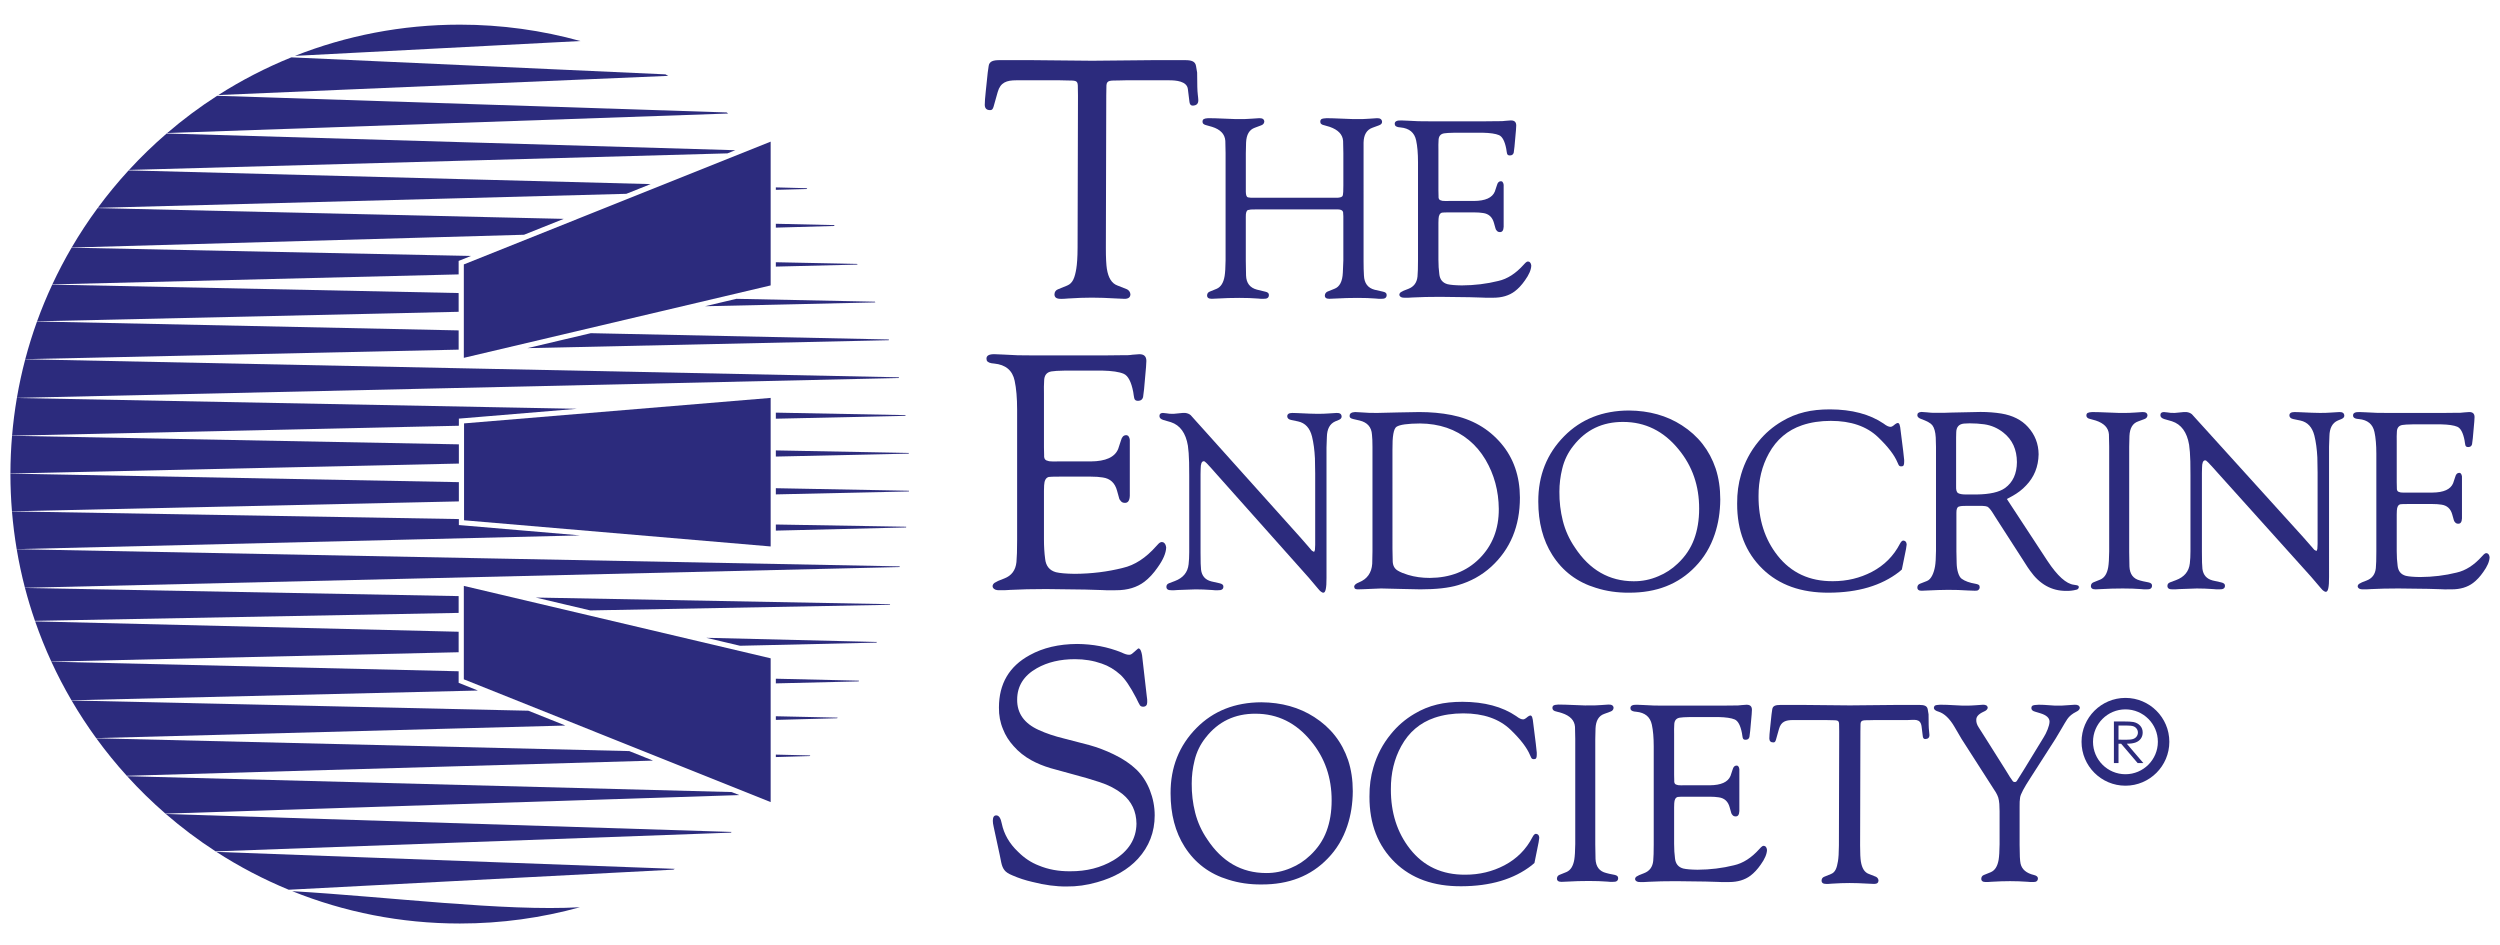 <?xml version="1.0" encoding="utf-8"?>
<!-- Generator: Adobe Illustrator 25.2.1, SVG Export Plug-In . SVG Version: 6.00 Build 0)  -->
<svg version="1.1" id="Layer_1" xmlns="http://www.w3.org/2000/svg" xmlns:xlink="http://www.w3.org/1999/xlink" x="0px" y="0px"
	 width="556.005px" height="210.135px" viewBox="0 0 556.005 210.135"
	 style="enable-background:new 0 0 556.005 210.135;" xml:space="preserve">
<style type="text/css">
	.st0{fill:#2C2B7D;}
</style>
<g>
	<path class="st0" d="M220.979,23.704l0.908-3.224c0.608-2.161,1.989-2.623,4.144-2.623h2.873h6.817
		l1.605,0.038c1.756,0.041,2.328-0.075,2.381,1.1c0.02,0.455,0.04,1.201,0.037,2.263
		l-0.088,33.837c-0.006,2.137-0.126,3.704-0.286,4.665c-0.325,1.946-0.763,3.229-2.02,3.742
		l-2.077,0.847c-0.485,0.202-0.734,0.569-0.759,1.113c0,0.67,0.448,0.999,1.343,0.999
		c0.348,0.025,0.896,0,1.68-0.076c1.941-0.127,3.707-0.19,5.312-0.19
		c1.53,0,3.371,0.063,5.536,0.19l1.717,0.076c0.846,0,1.281-0.329,1.307-0.999
		c-0.05-0.493-0.286-0.86-0.734-1.113l-2.14-0.847c-1.269-0.455-2.039-1.684-2.363-3.704
		c-0.136-0.849-0.23-2.415-0.224-4.703l0.088-33.837c0.003-1.011,0.009-1.769,0.037-2.263
		c0.071-1.225,0.946-1.058,2.699-1.1l1.567-0.038h6.817h2.873c1.512,0,3.938,0.192,4.155,1.947
		l0.358,2.903c0.072,0.584,0.383,0.799,0.734,0.784c0.82-0.035,1.246-0.405,1.231-1.226
		c-0.01-0.594-0.208-1.575-0.224-2.958l-0.037-3.162l-0.249-1.479
		c-0.178-1.06-1.094-1.29-2.401-1.29l-7.264,0.001l-13.413,0.132l-13.369-0.132l-7.265-0.001
		c-1.38,0-2.251,0.24-2.401,1.29l-0.211,1.479l-0.435,4.159c-0.149,1.378-0.224,2.39-0.224,3.034
		c0.025,0.771,0.41,1.151,1.169,1.151C220.569,24.538,220.83,24.273,220.979,23.704z"/>
	<path class="st0" d="M268.375,27.873l1.181,0.333c1.865,0.581,2.849,1.618,2.961,3.122l0.056,2.732
		v23.834c-0.019,1.609-0.094,2.789-0.216,3.512c-0.244,1.466-0.825,2.408-1.762,2.817l-1.565,0.638
		c-0.366,0.152-0.553,0.428-0.572,0.838c0,0.504,0.347,0.752,1.04,0.752l1.265-0.057
		c1.574-0.095,3.195-0.143,4.854-0.143c1.574,0,2.961,0.048,4.142,0.143
		c0.459,0.057,0.872,0.076,1.237,0.057c0.806,0.038,1.209-0.238,1.209-0.838
		c0.019-0.39-0.253-0.638-0.825-0.752l-1.837-0.448c-1.555-0.409-2.362-1.456-2.418-3.15
		l-0.056-3.293v-7.976v-1.78c-0.019-0.895,0.15-1.399,0.497-1.504l0.628-0.115
		c0.272-0.019,0.721-0.028,1.349-0.028h16.802h1.209c0.675,0.019,1.059,0.219,1.153,0.609
		l0.056,0.924v1.865v7.929l-0.112,2.732c-0.085,1.97-0.712,3.169-1.865,3.598l-1.584,0.638
		c-0.356,0.19-0.534,0.476-0.553,0.866c0,0.485,0.328,0.723,0.984,0.723l1.321-0.057
		c1.705-0.095,3.346-0.143,4.938-0.143c1.555,0,2.914,0.048,4.086,0.143
		c0.459,0.057,0.862,0.076,1.209,0.057c0.806,0.038,1.209-0.238,1.209-0.838
		c0.018-0.39-0.253-0.638-0.825-0.752l-1.837-0.419c-1.518-0.39-2.315-1.447-2.389-3.179
		c-0.056-0.818-0.084-1.913-0.084-3.293V34.117v-2.398c0.037-1.742,0.693-2.856,1.977-3.313
		l1.453-0.533c0.478-0.172,0.703-0.438,0.684-0.809c-0.056-0.542-0.431-0.799-1.124-0.78
		c-0.216,0-0.778,0.038-1.677,0.114c-0.675,0.076-1.893,0.105-3.645,0.086l-4.423-0.172l-1.481-0.029
		c-0.544,0.019-0.928,0.095-1.153,0.219l-0.187,0.228l-0.056,0.305
		c-0.019,0.447,0.29,0.723,0.937,0.838c0.365,0.095,0.75,0.2,1.153,0.333
		c1.884,0.657,2.877,1.694,2.989,3.122l0.056,2.732v7.205l-0.028,1.399
		c-0.019,0.504-0.084,0.828-0.187,0.98l-0.281,0.19c-0.234,0.076-0.487,0.124-0.74,0.143h-1.181
		h-16.802h-1.349l-0.656-0.086c-0.291-0.076-0.45-0.476-0.468-1.199v-1.428v-7.148l0.056-2.398
		c0.075-1.78,0.722-2.884,1.949-3.313l1.424-0.533c0.422-0.153,0.647-0.428,0.684-0.838
		c-0.038-0.524-0.413-0.771-1.125-0.752c-0.215,0-0.778,0.038-1.677,0.114
		c-0.694,0.076-1.912,0.105-3.645,0.086l-4.395-0.172c-0.487-0.019-1.04-0.029-1.64-0.029
		c-0.459,0.019-0.797,0.095-1.022,0.219l-0.187,0.228l-0.056,0.305
		C267.419,27.464,267.728,27.74,268.375,27.873z"/>
	<path class="st0" d="M311.491,28.342c1.938,0.187,3.091,1.14,3.459,2.878
		c0.274,1.271,0.416,2.878,0.416,4.812v21.801c0,1.682-0.038,2.906-0.113,3.672
		c-0.142,1.374-0.832,2.28-2.042,2.738l-1.049,0.411l-0.614,0.327
		c-0.217,0.168-0.331,0.355-0.331,0.579l0.057,0.215c0.179,0.308,0.548,0.458,1.106,0.439
		c0.52,0.019,1.125,0,1.824-0.056c1.758-0.094,3.771-0.14,6.068-0.14
		c1.229,0,3.44,0.028,6.607,0.084l2.826,0.084c0.312,0.037,1.115,0.047,2.41,0.028
		c1.919,0,3.507-0.476,4.764-1.42c0.784-0.589,1.55-1.402,2.269-2.439
		c0.897-1.243,1.37-2.336,1.408-3.261c-0.038-0.402-0.18-0.691-0.416-0.85l-0.274-0.084
		c-0.227,0-0.425,0.103-0.614,0.299l-0.388,0.411c-1.748,1.953-3.629,3.168-5.643,3.616
		c-2.571,0.645-5.274,0.972-8.109,0.99c-1.465-0.019-2.524-0.112-3.186-0.271
		c-1.087-0.299-1.701-1.047-1.824-2.252c-0.132-0.962-0.198-2.037-0.198-3.224v-8.139l0.028-0.906
		c0.038-0.804,0.293-1.261,0.775-1.392c0.198-0.037,0.803-0.056,1.795-0.056h5.322
		c0.775,0,1.446,0.047,2.023,0.14c1.257,0.177,2.06,0.916,2.41,2.214l0.331,1.178
		c0.038,0.206,0.142,0.392,0.331,0.579c0.152,0.178,0.369,0.271,0.662,0.271
		c0.52,0.019,0.794-0.374,0.832-1.177v-0.963v-6.868v-1.505c-0.019-0.252-0.114-0.486-0.274-0.682
		l-0.227-0.112h-0.161c-0.406,0.019-0.68,0.308-0.832,0.878l-0.473,1.42
		c-0.567,1.374-2.108,2.065-4.622,2.084h-5.265c-0.974,0.019-1.569,0.009-1.767-0.028l-0.473-0.14
		c-0.293-0.122-0.425-0.43-0.388-0.897l-0.028-1.262v-9.045c-0.019-0.803-0.01-1.486,0.028-2.046
		c0-0.935,0.407-1.477,1.219-1.617c0.406-0.075,1.181-0.121,2.325-0.14h6.285
		c1.654,0.037,2.864,0.215,3.611,0.533c0.747,0.318,1.285,1.336,1.616,3.037l0.085,0.57l0.085,0.467
		c0.075,0.327,0.312,0.476,0.718,0.439c0.406-0.019,0.662-0.215,0.775-0.607l0.17-1.336
		l0.331-3.7c0.038-0.402,0.057-0.738,0.057-1.018c0-0.766-0.406-1.14-1.219-1.121l-1.134,0.084
		c-0.406,0.075-1.049,0.103-1.938,0.084l-2.571,0.028h-12.495c-1.569,0.019-3.176-0.028-4.839-0.14
		l-1.361-0.056c-0.992-0.037-1.484,0.215-1.465,0.766l0.057,0.299
		C310.404,28.146,310.82,28.305,311.491,28.342z"/>
	<g>
		<path class="st0" d="M28.602,37.894c-2.43,2.649-4.717,5.429-6.854,8.329l117.549-3.119l5.398-2.16
			L28.602,37.894z"/>
		<polygon class="st0" points="185.611,50.255 185.485,50.063 172.548,49.765 172.548,50.625 		"/>
		<path class="st0" d="M21.707,46.281c-2.072,2.815-3.998,5.743-5.771,8.773l100.607-2.845l8.831-3.533
			L21.707,46.281z"/>
		<path class="st0" d="M179.537,42.036c-0.049-0.06-0.096-0.121-0.145-0.18l-6.843-0.18v0.546
			L179.537,42.036z"/>
		<path class="st0" d="M37.066,29.688c-2.945,2.537-5.738,5.245-8.37,8.106l133.082-3.684l1.753-0.701
			L37.066,29.688z"/>
		<path class="st0" d="M11.618,63.299c-1.239,2.659-2.365,5.38-3.371,8.16l93.756-2.115v-4.17
			L11.618,63.299z"/>
		<path class="st0" d="M102.27,5.483c-12.944,0-25.314,2.462-36.668,6.943l63.474-3.301
			C120.544,6.755,111.556,5.483,102.27,5.483z"/>
		<path class="st0" d="M161.612,25.009L48.295,21.302c-3.898,2.506-7.608,5.277-11.109,8.284l124.755-4.337
			C161.832,25.168,161.721,25.09,161.612,25.009z"/>
		<polygon class="st0" points="190.711,58.845 190.631,58.695 172.548,58.322 172.548,59.292 		"/>
		<path class="st0" d="M147.991,16.537l-83.195-3.781c-5.693,2.305-11.127,5.114-16.242,8.381l100.069-4.266
			C148.413,16.76,148.203,16.646,147.991,16.537z"/>
		<path class="st0" d="M64.986,198.196c11.521,4.638,24.104,7.195,37.284,7.195
			c9.255,0,18.213-1.264,26.719-3.62C112.251,202.734,86.473,199.459,64.986,198.196z"/>
		<path class="st0" d="M15.918,155.788c1.686,2.884,3.513,5.676,5.47,8.367l104.358-2.794l-8.243-3.298
			L15.918,155.788z"/>
		<path class="st0" d="M21.418,164.197c2.112,2.901,4.373,5.688,6.778,8.341l117.041-3.378l-5.292-2.117
			L21.418,164.197z"/>
		<path class="st0" d="M7.819,138.2c1.058,3.051,2.26,6.035,3.598,8.944l90.586-2.085v-4.558
			L7.819,138.2z"/>
		<path class="st0" d="M28.277,172.63c2.671,2.94,5.517,5.719,8.517,8.323l127.611-4.124l-1.687-0.675
			L28.277,172.63z"/>
		<path class="st0" d="M5.559,130.767c0.647,2.476,1.389,4.914,2.217,7.311l94.227-1.77v-3.733
			L5.559,130.767z"/>
		<polygon class="st0" points="180.088,168.154 180.205,168.009 172.548,167.825 172.548,168.371 		"/>
		<polygon class="st0" points="202.116,100.887 202.11,100.736 172.548,100.171 172.548,101.541 		"/>
		<path class="st0" d="M5.548,130.725l194.528-4.609l0.033-0.152L3.715,122.144
			C4.204,125.048,4.814,127.911,5.548,130.725z"/>
		<polygon class="st0" points="201.389,92.481 201.367,92.325 172.548,91.77 172.548,93.121 		"/>
		<polygon class="st0" points="172.548,109.954 202.142,109.299 202.148,109.142 172.548,108.577 		"/>
		<polygon class="st0" points="186.188,159.742 186.28,159.602 172.548,159.295 172.548,160.107 		"/>
		<path class="st0" d="M2.317,105.329l-0.001,0.109c0,2.787,0.12,5.545,0.344,8.274l99.392-2.198v-4.281
			L2.317,105.329z"/>
		<polygon class="st0" points="131.277,135.758 197.923,134.506 197.962,134.374 119.15,132.896 		"/>
		<path class="st0" d="M102.003,149.292l-90.576-2.126c1.353,2.94,2.845,5.803,4.467,8.581l90.399-2.17
			l-4.29-1.717V149.292z"/>
		<path class="st0" d="M2.681,96.924c-0.235,2.763-0.359,5.559-0.363,8.382l99.735-2.206V98.823
			L2.681,96.924z"/>
		<path class="st0" d="M199.891,83.912L5.615,79.902c-0.743,2.815-1.362,5.678-1.859,8.584l196.171-4.413
			L199.891,83.912z"/>
		<path class="st0" d="M47.953,189.347l114.572-4.166l0.204-0.156l-125.84-3.989
			C40.373,184.053,44.072,186.829,47.953,189.347z"/>
		<path class="st0" d="M64.213,197.88l85.538-4.471l0.326-0.177l-101.947-3.768
			C53.195,192.734,58.575,195.555,64.213,197.88z"/>
		<path class="st0" d="M102.003,73.48L8.233,71.499c-0.989,2.738-1.86,5.532-2.61,8.375l96.381-2.112
			V73.48z"/>
		<polygon class="st0" points="194.661,67.255 194.597,67.097 163.787,66.457 156.789,68.109 		"/>
		<path class="st0" d="M102.052,115.442l-99.39-1.704c0.233,2.831,0.586,5.627,1.049,8.386l125.305-3.052
			l-26.964-2.301V115.442z"/>
		<path class="st0" d="M104.763,56.922l-88.847-1.835c-1.547,2.646-2.972,5.369-4.275,8.162l90.362-2.222
			v-3L104.763,56.922z"/>
		<polygon class="st0" points="190.966,151.544 191.052,151.382 172.548,150.947 172.548,151.986 		"/>
		<polygon class="st0" points="194.948,142.919 195.007,142.774 157.078,141.847 164.584,143.618 		"/>
		<path class="st0" d="M128.335,90.917L3.75,88.515c-0.471,2.756-0.826,5.551-1.067,8.379l99.369-2.207
			v-1.585L128.335,90.917z"/>
		<polygon class="st0" points="201.519,117.306 201.537,117.148 172.548,116.651 172.548,118.011 		"/>
		<path class="st0" d="M197.712,75.664c-0.017-0.055-0.036-0.109-0.053-0.164l-66.258-1.4l-14.09,3.325
			L197.712,75.664z"/>
		<polygon class="st0" points="171.396,31.502 103.155,58.807 103.155,79.583 171.396,63.477 		"/>
		<polygon class="st0" points="103.205,115.712 171.396,121.532 171.396,88.493 103.205,94.163 		"/>
		<polygon class="st0" points="103.155,151.081 171.396,178.385 171.396,146.41 103.155,130.305 		"/>
	</g>
	<g>
		<path class="st0" d="M553.273,123.103l-0.274-0.084c-0.227,0-0.425,0.103-0.614,0.299l-0.388,0.411
			c-1.748,1.953-3.629,3.168-5.643,3.616c-2.571,0.645-5.274,0.972-8.109,0.99
			c-1.465-0.019-2.524-0.112-3.186-0.271c-1.087-0.299-1.701-1.047-1.824-2.252
			c-0.132-0.962-0.198-2.037-0.198-3.224v-8.139l0.028-0.906c0.038-0.804,0.293-1.262,0.775-1.393
			c0.199-0.037,0.803-0.056,1.796-0.056h5.322c0.775,0,1.446,0.047,2.023,0.14
			c1.257,0.177,2.061,0.916,2.41,2.214l0.331,1.177c0.038,0.206,0.142,0.392,0.331,0.579
			c0.151,0.178,0.369,0.271,0.662,0.271c0.52,0.019,0.794-0.374,0.832-1.177v-0.963v-6.868v-1.504
			c-0.019-0.252-0.114-0.486-0.274-0.682l-0.227-0.112h-0.161c-0.406,0.019-0.68,0.308-0.832,0.878
			l-0.473,1.42c-0.567,1.374-2.108,2.065-4.622,2.084h-5.264c-0.974,0.019-1.569,0.009-1.768-0.028
			l-0.473-0.14c-0.293-0.121-0.425-0.43-0.388-0.897l-0.028-1.262v-9.045
			c-0.019-0.804-0.009-1.486,0.028-2.046c0-0.935,0.406-1.477,1.219-1.617
			c0.406-0.075,1.182-0.122,2.325-0.14h6.286c1.654,0.037,2.864,0.215,3.611,0.533
			c0.747,0.318,1.285,1.336,1.616,3.037l0.085,0.57l0.085,0.467
			c0.075,0.327,0.312,0.476,0.718,0.439c0.406-0.019,0.662-0.215,0.775-0.607l0.17-1.336l0.331-3.701
			c0.038-0.402,0.057-0.738,0.057-1.018c0-0.766-0.406-1.14-1.219-1.121l-1.134,0.084
			c-0.406,0.075-1.049,0.103-1.938,0.084l-2.571,0.028h-12.495c-1.569,0.019-3.176-0.028-4.839-0.14
			l-1.361-0.056c-0.993-0.037-1.484,0.215-1.465,0.766l0.057,0.299
			c0.161,0.299,0.576,0.458,1.247,0.495c1.938,0.187,3.091,1.14,3.459,2.878
			c0.274,1.271,0.416,2.878,0.416,4.812v21.8c0,1.682-0.038,2.906-0.113,3.672
			c-0.142,1.374-0.832,2.28-2.042,2.738l-1.049,0.411l-0.615,0.327
			c-0.217,0.168-0.331,0.355-0.331,0.579l0.057,0.215c0.179,0.308,0.548,0.458,1.106,0.439
			c0.52,0.019,1.125,0,1.824-0.056c1.758-0.093,3.771-0.14,6.068-0.14
			c1.229,0,3.44,0.028,6.607,0.084l2.826,0.084c0.312,0.037,1.115,0.047,2.41,0.028
			c1.919,0,3.506-0.476,4.764-1.42c0.785-0.588,1.55-1.402,2.268-2.439
			c0.898-1.243,1.37-2.336,1.408-3.262C553.651,123.551,553.509,123.261,553.273,123.103z"/>
		<path class="st0" d="M520.282,91.64c-0.29,0-0.897,0.038-1.805,0.112
			c-0.702,0.056-1.525,0.084-2.497,0.084c-0.842,0-2.394-0.056-4.658-0.168l-1.038-0.028
			c-0.384,0-0.673,0.075-0.879,0.215l-0.187,0.224l-0.056,0.299c0.018,0.439,0.308,0.71,0.879,0.823
			l1.562,0.327c1.609,0.346,2.647,1.467,3.124,3.364c0.346,1.392,0.561,3.009,0.655,4.85
			l0.056,3.336v14.409v1.504l-0.056,1.121l-0.187,0.439l-0.496-0.271l-1.122-1.29
			c-0.244-0.289-0.692-0.803-1.347-1.532l-21.587-23.847l-1.843-2.028l-1.309-1.448
			c-0.327-0.28-0.739-0.439-1.235-0.495h-0.552l-2.021,0.196c-0.664,0.019-1.206-0.019-1.646-0.112
			l-0.795-0.084c-0.533,0.019-0.786,0.253-0.767,0.71c0,0.383,0.281,0.663,0.851,0.85l1.721,0.495
			c2.067,0.673,3.339,2.42,3.816,5.233c0.141,0.963,0.234,2.196,0.271,3.691l0.028,3.018v16.979
			c0,1-0.047,1.897-0.14,2.682c-0.197,1.785-1.225,3.028-3.068,3.719l-1.319,0.495
			c-0.402,0.15-0.599,0.411-0.599,0.795c0,0.533,0.374,0.785,1.123,0.766
			c0.346,0.019,0.842,0,1.478-0.056c1.59-0.075,2.909-0.121,3.947-0.14
			c1.169,0,2.395,0.047,3.676,0.14c0.486,0.056,0.926,0.075,1.31,0.056
			c0.86,0.037,1.281-0.234,1.263-0.822c0.019-0.365-0.272-0.607-0.879-0.738l-1.833-0.411
			c-1.356-0.346-2.123-1.215-2.301-2.598c-0.075-0.589-0.112-1.841-0.112-3.756v-17.521l0.028-1.177
			c0-1.093,0.224-1.654,0.683-1.673l0.224,0.056c0.141,0.112,0.3,0.243,0.458,0.411l1.02,1.093
			l1.179,1.318l20.718,23.044l2.104,2.467c0.243,0.327,0.524,0.589,0.852,0.766
			c0.074,0.056,0.168,0.084,0.299,0.084c0.496,0.037,0.73-1.056,0.711-3.289V99.33l0.084-2.355
			c0.037-1.766,0.654-2.915,1.861-3.448l0.795-0.327c0.458-0.187,0.673-0.449,0.655-0.794
			C521.339,91.874,520.974,91.621,520.282,91.64z"/>
		<path class="st0" d="M464.936,93.2l1.168,0.327c1.844,0.607,2.817,1.626,2.928,3.065l0.056,2.682v23.398
			c-0.018,1.579-0.092,2.738-0.213,3.448c-0.241,1.439-0.816,2.364-1.742,2.766l-1.547,0.626
			c-0.361,0.15-0.547,0.421-0.566,0.823c0,0.495,0.343,0.738,1.029,0.738l1.251-0.056
			c1.557-0.093,3.16-0.14,4.8-0.14c1.557,0,2.928,0.047,4.096,0.14
			c0.454,0.056,0.862,0.075,1.223,0.056c0.797,0.037,1.196-0.234,1.196-0.822
			c0.018-0.383-0.25-0.626-0.815-0.738c-0.973-0.187-1.594-0.317-1.844-0.411
			c-1.501-0.364-2.289-1.402-2.363-3.121l-0.056-3.233V99.33l0.056-2.355
			c0.074-1.747,0.714-2.831,1.928-3.252l1.408-0.523c0.417-0.15,0.639-0.421,0.676-0.823
			c-0.037-0.514-0.408-0.757-1.112-0.738c-0.213,0-0.769,0.038-1.658,0.112
			c-0.686,0.075-1.891,0.103-3.605,0.084l-4.346-0.168c-0.482-0.019-1.01-0.028-1.566-0.028
			c-0.491,0.019-0.843,0.094-1.066,0.215l-0.185,0.224l-0.056,0.299
			C464.009,92.817,464.315,93.088,464.936,93.2z"/>
		<path class="st0" d="M430.358,125.946c-0.247,1.432-0.823,2.879-1.778,3.256l-1.579,0.623
			c-0.37,0.146-0.568,0.419-0.577,0.819c-0.01,0.493,0.332,0.764,0.992,0.735l1.277-0.056
			c1.627-0.071,3.138-0.14,4.537-0.14c1.447,0,2.922,0.032,4.434,0.14
			c0.587,0.041,1.106,0.056,1.55,0.056c0.331,0,0.635-0.005,0.803-0.195l0.189-0.214
			c0.038-0.093,0.066-0.204,0.085-0.354l-0.057-0.326c-0.038-0.214-0.374-0.373-0.917-0.465
			c-1.264-0.215-2.294-0.57-3.044-1.116c-0.667-0.486-1.075-1.962-1.106-3.424l-0.057-2.642v-6.921
			v-1.637c-0.019-0.819,0.161-1.293,0.529-1.414c0.368-0.13,0.955-0.187,1.768-0.168h3.412
			c0.577,0.019,0.974,0.084,1.191,0.186c0.293,0.168,0.643,0.558,1.049,1.172l1.002,1.581
			l6.003,9.321c0.709,1.126,1.182,1.851,1.447,2.186c2.117,2.996,4.793,4.484,8.026,4.465
			c0.756,0.019,1.475-0.065,2.165-0.242c0.35-0.037,0.558-0.223,0.634-0.549v-0.13l-0.113-0.196
			c-0.123-0.102-0.454-0.186-0.964-0.242c-1.72-0.195-3.687-1.972-5.899-5.312l-9.028-13.768
			l1.163-0.623c1.238-0.679,2.269-1.47,3.101-2.372c1.815-1.879,2.741-4.186,2.798-6.931
			c-0.019-2.344-0.813-4.381-2.382-6.102c-1.418-1.563-3.384-2.558-5.899-2.977
			c-1.456-0.233-3.006-0.353-4.651-0.353c-1.418,0.019-3.592,0.065-6.504,0.139
			c-1.182,0.056-2.25,0.075-3.186,0.056c-0.87,0.019-1.617-0.019-2.241-0.112l-1.191-0.084
			c-0.615,0.037-0.917,0.27-0.917,0.707c-0.019,0.344,0.246,0.632,0.804,0.846
			c1.304,0.456,2.146,0.921,2.515,1.386c0.444,0.567,0.7,1.479,0.775,2.726
			c0.038,0.744,0.057,1.46,0.057,2.13v23.098C430.557,124.086,430.48,125.239,430.358,125.946z
			 M435.043,106.941v-9.628l0.028-1.144c0.019-1.2,0.588-1.851,1.725-1.963l1.242-0.056
			c1.137,0,2.218,0.074,3.251,0.214c1.573,0.223,3.005,0.837,4.284,1.86
			c1.981,1.563,2.976,3.749,2.995,6.549c-0.019,2.577-0.901,4.502-2.635,5.758
			c-1.279,0.921-3.393,1.405-6.331,1.442h-2.389c-0.777,0-1.346-0.093-1.697-0.288
			c-0.351-0.186-0.512-0.698-0.474-1.516V106.941z"/>
		<path class="st0" d="M406.734,131.815c6.47-0.019,11.675-1.561,15.632-4.626l0.61-0.527l0.928-4.569
			c0.075-0.423,0.122-0.752,0.141-0.987c-0.019-0.536-0.253-0.827-0.713-0.884
			c-0.253-0.019-0.516,0.207-0.769,0.686c-1.407,2.736-3.498,4.833-6.264,6.281
			c-2.654,1.382-5.542,2.069-8.655,2.069c-5.185,0.037-9.283-1.862-12.312-5.708
			c-2.841-3.61-4.248-8.011-4.229-13.192c-0.019-3.545,0.75-6.723,2.307-9.534
			c1.688-3.065,4.154-5.153,7.389-6.253c1.922-0.649,4.051-0.969,6.377-0.969
			c4.463,0,7.97,1.204,10.493,3.61c2.194,2.097,3.648,3.977,4.342,5.651l0.243,0.527
			c0.113,0.235,0.319,0.348,0.638,0.329l0.3-0.056c0.197-0.075,0.3-0.395,0.3-0.959v-0.414
			l-0.216-1.993l-0.666-5.284c-0.075-0.48-0.187-0.771-0.356-0.884
			c-0.075-0.057-0.14-0.075-0.216-0.057c-0.15,0.019-0.328,0.113-0.553,0.273
			c-0.459,0.404-0.797,0.602-1.013,0.583c-0.385,0.019-0.901-0.216-1.538-0.715
			c-3.094-2.097-7.07-3.15-11.928-3.169c-2.119,0-4.014,0.197-5.655,0.602
			c-1.782,0.423-3.469,1.119-5.054,2.068c-1.998,1.175-3.732,2.661-5.195,4.466
			c-1.8,2.181-3.085,4.626-3.873,7.324c-0.609,2.022-0.9,4.184-0.881,6.507
			c-0.019,5.999,1.866,10.85,5.664,14.536C395.669,130.094,400.582,131.852,406.734,131.815z"/>
		<path class="st0" d="M381.368,118.807c0.797-2.373,1.205-4.943,1.224-7.718
			c0-2.514-0.343-4.812-1.029-6.896c-1.381-4.074-3.883-7.27-7.524-9.606
			c-3.345-2.159-7.265-3.252-11.75-3.289c-5.865,0.019-10.674,1.925-14.418,5.719
			c-3.855,3.906-5.773,8.746-5.754,14.512c0,4.653,1.038,8.625,3.123,11.905
			c2.298,3.616,5.541,6.055,9.721,7.316c2.298,0.729,4.726,1.084,7.301,1.065
			c6.116,0.037,11.036-1.887,14.761-5.775C378.977,124.031,380.432,121.62,381.368,118.807z
			 M373.139,125.33c-1.278,1.224-2.724,2.168-4.309,2.822c-1.779,0.767-3.614,1.14-5.513,1.121
			c-5.43-0.019-9.785-2.523-13.056-7.504c-1.269-1.859-2.159-3.841-2.687-5.943
			c-0.528-2.103-0.778-4.252-0.76-6.457c0-1.719,0.204-3.42,0.621-5.102
			c0.454-1.915,1.288-3.626,2.502-5.139c2.771-3.542,6.449-5.308,11.045-5.289
			c4.902,0,9.016,2.028,12.324,6.083c3.076,3.719,4.605,8.13,4.587,13.222
			c0,2.523-0.38,4.784-1.13,6.803C376.012,121.965,374.808,123.76,373.139,125.33z"/>
		<path class="st0" d="M311.893,130.989l3.994,0.084c3.512,0,6.301-0.308,8.386-0.934
			c2.817-0.823,5.281-2.187,7.385-4.102c4.253-3.906,6.375-9.027,6.375-15.362
			c-0.018-4.784-1.408-8.802-4.179-12.054c-2.826-3.317-6.505-5.429-11.055-6.326
			c-2.243-0.439-4.633-0.654-7.163-0.654l-4.614,0.084l-4.67,0.112
			c-1.288,0.019-2.428-0.019-3.419-0.112c-0.76-0.056-1.278-0.084-1.547-0.084
			c-0.834,0.038-1.242,0.318-1.223,0.85c-0.056,0.346,0.213,0.579,0.815,0.71
			c0.76,0.168,1.233,0.271,1.409,0.327c1.724,0.42,2.641,1.467,2.743,3.149
			c0.074,0.617,0.111,1.523,0.111,2.71v23.23l-0.056,2.766c-0.139,2.019-1.121,3.401-2.928,4.13
			c-0.741,0.29-1.103,0.627-1.084,1.009l0.083,0.28c0.074,0.196,0.371,0.29,0.89,0.271
			l0.982-0.028l4.04-0.168C308.362,130.896,309.938,130.933,311.893,130.989z M309.687,99.984
			c-0.037-2.953,0.259-4.644,0.899-5.065c0.723-0.476,2.465-0.719,5.235-0.738
			c4.29,0.037,7.914,1.271,10.86,3.7c1.446,1.187,2.678,2.635,3.697,4.355
			c1.937,3.289,2.919,6.934,2.956,10.952c0.019,4.476-1.427,8.167-4.346,11.073
			c-2.826,2.812-6.486,4.233-10.99,4.27c-1.742,0-3.364-0.224-4.865-0.682
			c-0.926-0.28-1.677-0.589-2.252-0.935c-0.723-0.42-1.103-1.103-1.14-2.056l-0.056-2.822V99.984z"
			/>
		<path class="st0" d="M261.982,131.217c1.575-0.075,2.882-0.122,3.91-0.14
			c1.158,0,2.372,0.047,3.642,0.14c0.482,0.056,0.918,0.075,1.298,0.056
			c0.852,0.037,1.269-0.234,1.251-0.822c0.019-0.364-0.269-0.607-0.871-0.738l-1.816-0.411
			c-1.344-0.346-2.104-1.215-2.28-2.598c-0.074-0.589-0.111-1.841-0.111-3.757v-17.521l0.028-1.177
			c0-1.093,0.223-1.654,0.676-1.672l0.222,0.056c0.139,0.112,0.297,0.243,0.454,0.411l1.01,1.093
			l1.167,1.318l20.525,23.043l2.085,2.467c0.241,0.327,0.519,0.589,0.843,0.766
			c0.074,0.056,0.167,0.084,0.297,0.084c0.491,0.037,0.723-1.056,0.704-3.289V99.53l0.084-2.355
			c0.037-1.766,0.649-2.915,1.844-3.448l0.787-0.327c0.454-0.187,0.667-0.448,0.649-0.794
			c-0.037-0.533-0.399-0.785-1.084-0.766c-0.287,0-0.89,0.037-1.788,0.112
			c-0.695,0.056-1.51,0.084-2.474,0.084c-0.834,0-2.372-0.056-4.614-0.168l-1.028-0.028
			c-0.38,0-0.667,0.075-0.871,0.215l-0.185,0.224l-0.056,0.299c0.018,0.439,0.306,0.71,0.871,0.822
			l1.548,0.327c1.594,0.346,2.622,1.467,3.095,3.364c0.343,1.392,0.556,3.009,0.649,4.85l0.056,3.336
			v14.409v1.504l-0.056,1.121l-0.185,0.439l-0.491-0.271l-1.112-1.29
			c-0.241-0.29-0.686-0.804-1.334-1.532l-21.387-23.847l-1.826-2.028l-1.297-1.449
			c-0.324-0.28-0.732-0.439-1.223-0.495h-0.547l-2.001,0.196c-0.658,0.019-1.195-0.019-1.631-0.112
			l-0.788-0.084c-0.528,0.019-0.778,0.252-0.76,0.71c0,0.383,0.278,0.663,0.843,0.85l1.705,0.495
			c2.048,0.673,3.308,2.42,3.781,5.233c0.139,0.963,0.232,2.196,0.268,3.691l0.028,3.018v16.979
			c0,1-0.046,1.897-0.139,2.682c-0.194,1.785-1.214,3.028-3.039,3.719l-1.306,0.495
			c-0.398,0.15-0.593,0.411-0.593,0.794c0,0.533,0.371,0.785,1.112,0.766
			C260.861,131.291,261.352,131.273,261.982,131.217z"/>
		<path class="st0" d="M258.809,120.657l-0.361-0.112c-0.298,0-0.56,0.137-0.808,0.398l-0.51,0.547
			c-2.301,2.6-4.777,4.216-7.426,4.814c-3.383,0.858-6.941,1.293-10.672,1.318
			c-1.928-0.025-3.321-0.149-4.192-0.361c-1.43-0.398-2.239-1.393-2.401-2.998
			c-0.174-1.281-0.261-2.712-0.261-4.291v-10.834l0.037-1.206c0.05-1.07,0.386-1.679,1.02-1.854
			c0.261-0.05,1.057-0.075,2.363-0.075h7.003c1.02,0,1.903,0.062,2.662,0.187
			c1.654,0.236,2.712,1.219,3.172,2.948l0.435,1.567c0.05,0.274,0.187,0.522,0.435,0.771
			c0.199,0.236,0.485,0.361,0.871,0.361c0.684,0.025,1.045-0.498,1.095-1.567v-1.281v-9.142v-2.003
			c-0.025-0.336-0.149-0.647-0.361-0.908l-0.298-0.149h-0.211c-0.535,0.025-0.896,0.41-1.095,1.169
			l-0.622,1.891c-0.746,1.828-2.774,2.749-6.083,2.774h-6.928c-1.281,0.025-2.065,0.012-2.326-0.037
			l-0.622-0.187c-0.386-0.162-0.56-0.572-0.51-1.194l-0.037-1.679V87.483
			c-0.025-1.07-0.012-1.978,0.037-2.724c0-1.244,0.535-1.966,1.605-2.152
			c0.535-0.099,1.555-0.162,3.06-0.186h8.272c2.177,0.05,3.769,0.286,4.752,0.709
			c0.982,0.423,1.691,1.779,2.127,4.043l0.112,0.759l0.112,0.622
			c0.099,0.435,0.41,0.634,0.945,0.585c0.535-0.025,0.871-0.286,1.02-0.808l0.224-1.779
			l0.435-4.926c0.05-0.535,0.075-0.982,0.075-1.356c0-1.02-0.535-1.517-1.604-1.492l-1.493,0.112
			c-0.535,0.099-1.381,0.137-2.55,0.112l-3.383,0.037h-16.444c-2.065,0.025-4.179-0.037-6.369-0.187
			l-1.791-0.075c-1.306-0.05-1.953,0.286-1.928,1.02l0.075,0.398
			c0.211,0.398,0.759,0.609,1.642,0.659c2.55,0.249,4.067,1.517,4.553,3.831
			c0.361,1.692,0.547,3.831,0.547,6.406v29.019c0,2.239-0.05,3.868-0.149,4.888
			c-0.187,1.829-1.095,3.035-2.687,3.645l-1.38,0.547l-0.809,0.435
			c-0.286,0.224-0.435,0.473-0.435,0.771l0.075,0.286c0.236,0.41,0.721,0.609,1.455,0.585
			c0.684,0.025,1.48,0,2.401-0.075c2.314-0.124,4.963-0.187,7.986-0.187
			c1.617,0,4.528,0.037,8.695,0.112l3.719,0.112c0.41,0.05,1.468,0.062,3.172,0.037
			c2.525,0,4.615-0.634,6.269-1.891c1.032-0.784,2.04-1.866,2.985-3.247
			c1.182-1.654,1.804-3.11,1.854-4.341C259.307,121.254,259.12,120.868,258.809,120.657z"/>
	</g>
	<g>
		<path class="st0" d="M461.453,156.732l-1.661,0.112c-0.594,0.075-1.531,0.103-2.802,0.084l-2.468-0.168
			c-0.269-0.019-0.64-0.028-1.114-0.028c-0.705,0.019-1.169,0.094-1.391,0.215l-0.186,0.224
			l-0.056,0.299c0,0.402,0.288,0.673,0.872,0.822l1.086,0.327c1.41,0.42,2.106,1.065,2.087,1.915
			c-0.019,0.439-0.158,1-0.417,1.663c-0.26,0.664-0.538,1.224-0.826,1.682l-4.435,7.26
			c-0.937,1.533-1.475,2.383-1.596,2.542c-0.13,0.187-0.297,0.262-0.492,0.243
			c-0.213,0-0.399-0.121-0.538-0.383c-0.204-0.234-0.677-0.981-1.438-2.242l-4.379-6.952l-1.633-2.57
			c-0.38-0.57-0.557-1.121-0.538-1.645c-0.037-0.72,0.501-1.327,1.623-1.841
			c0.584-0.234,0.891-0.542,0.928-0.906c-0.056-0.439-0.399-0.654-1.03-0.654
			c-0.186,0-0.696,0.038-1.522,0.112c-0.64,0.075-1.689,0.103-3.154,0.084l-3.377-0.168
			c-0.38-0.019-0.872-0.028-1.494-0.028c-0.575,0.019-0.965,0.084-1.169,0.196l-0.158,0.187
			l-0.083,0.327c0.018,0.364,0.38,0.654,1.085,0.85c1.252,0.402,2.412,1.504,3.479,3.317l1.605,2.738
			l7.635,11.905c0.223,0.374,0.39,0.748,0.52,1.131c0.121,0.439,0.204,0.907,0.241,1.42l0.056,1.617
			v7.345c-0.019,1.579-0.093,2.738-0.213,3.448c-0.241,1.439-0.817,2.364-1.745,2.766l-1.549,0.626
			c-0.362,0.15-0.547,0.421-0.566,0.823c0,0.495,0.325,0.738,0.974,0.738
			c0.222,0.019,0.64,0,1.253-0.056c1.522-0.093,2.913-0.14,4.184-0.14
			c1.28,0,2.57,0.047,3.85,0.14c0.491,0.056,0.927,0.075,1.308,0.056
			c0.649,0.019,0.993-0.234,1.03-0.766c0.018-0.383-0.269-0.645-0.872-0.795
			c-1.698-0.402-2.691-1.242-2.988-2.523c-0.139-0.617-0.213-2.009-0.213-4.187v-8.466
			c-0.018-0.803,0.019-1.495,0.111-2.074c0.102-0.71,0.881-2.187,2.338-4.41l5.511-8.597
			l1.336-2.242c0.575-1.009,1.02-1.738,1.327-2.196c0.436-0.635,1.095-1.177,1.985-1.617
			c0.492-0.234,0.752-0.523,0.789-0.85C462.511,156.947,462.14,156.713,461.453,156.732z"/>
		<path class="st0" d="M359.059,194.565c-0.975-0.187-1.596-0.318-1.846-0.411
			c-1.503-0.364-2.292-1.401-2.366-3.121l-0.056-3.233v-23.417l0.056-2.355
			c0.075-1.748,0.715-2.831,1.93-3.252l1.41-0.523c0.418-0.15,0.64-0.42,0.677-0.822
			c-0.037-0.514-0.408-0.757-1.113-0.738c-0.213,0-0.77,0.037-1.661,0.112
			c-0.687,0.075-1.893,0.103-3.609,0.084l-4.351-0.168c-0.483-0.019-1.011-0.028-1.568-0.028
			c-0.492,0.019-0.845,0.093-1.067,0.215l-0.186,0.224l-0.056,0.299c0,0.439,0.306,0.71,0.927,0.822
			l1.169,0.327c1.846,0.607,2.821,1.626,2.932,3.065l0.056,2.682v23.399
			c-0.019,1.579-0.093,2.738-0.213,3.448c-0.241,1.439-0.817,2.364-1.744,2.766l-1.549,0.626
			c-0.362,0.149-0.547,0.421-0.566,0.822c0,0.495,0.343,0.738,1.03,0.738l1.252-0.056
			c1.559-0.094,3.164-0.14,4.806-0.14c1.559,0,2.932,0.047,4.101,0.14
			c0.455,0.056,0.863,0.075,1.225,0.056c0.798,0.037,1.197-0.234,1.197-0.822
			C359.894,194.92,359.624,194.677,359.059,194.565z"/>
		<path class="st0" d="M341.621,185.441c-0.254-0.019-0.517,0.208-0.77,0.691
			c-1.409,2.753-3.504,4.863-6.275,6.32c-2.658,1.391-5.552,2.082-8.671,2.082
			c-5.195,0.038-9.3-1.874-12.334-5.743c-2.846-3.633-4.255-8.061-4.237-13.274
			c-0.019-3.567,0.752-6.765,2.311-9.594c1.691-3.084,4.162-5.185,7.403-6.292
			c1.926-0.653,4.058-0.975,6.388-0.975c4.471,0,7.985,1.211,10.511,3.633
			c2.198,2.11,3.654,4.002,4.35,5.686l0.244,0.53c0.113,0.237,0.319,0.35,0.639,0.331
			l0.301-0.057c0.197-0.076,0.301-0.397,0.301-0.965v-0.416l-0.216-2.006l-0.667-5.317
			c-0.075-0.482-0.188-0.776-0.357-0.889c-0.075-0.057-0.141-0.076-0.216-0.057
			c-0.15,0.019-0.329,0.114-0.554,0.275c-0.46,0.407-0.798,0.605-1.014,0.586
			c-0.385,0.019-0.902-0.217-1.541-0.719c-3.1-2.11-7.083-3.169-11.95-3.188
			c-2.123,0-4.02,0.199-5.664,0.606c-1.785,0.425-3.476,1.126-5.063,2.081
			c-2.001,1.182-3.739,2.677-5.204,4.494c-1.804,2.195-3.091,4.655-3.88,7.37
			c-0.611,2.034-0.902,4.21-0.883,6.547c-0.019,6.036,1.869,10.918,5.674,14.627
			c3.664,3.567,8.586,5.336,14.749,5.298c6.482-0.019,11.695-1.571,15.659-4.655l0.611-0.53
			l0.93-4.598c0.075-0.426,0.122-0.757,0.141-0.994C342.316,185.791,342.082,185.497,341.621,185.441z"/>
		<path class="st0" d="M292.3,159.479c-3.349-2.158-7.274-3.252-11.764-3.289
			c-5.873,0.019-10.688,1.925-14.437,5.719c-3.859,3.906-5.78,8.747-5.761,14.512
			c0,4.653,1.039,8.625,3.127,11.905c2.301,3.616,5.548,6.055,9.732,7.317
			c2.301,0.729,4.732,1.084,7.311,1.065c6.124,0.037,11.05-1.888,14.78-5.775
			c1.958-2.009,3.415-4.42,4.351-7.233c0.798-2.373,1.206-4.943,1.225-7.718
			c0-2.514-0.343-4.812-1.03-6.896C298.451,165.011,295.946,161.816,292.3,159.479z M295.028,184.84
			c-0.751,2.019-1.958,3.813-3.628,5.383c-1.28,1.224-2.728,2.168-4.314,2.822
			c-1.782,0.766-3.619,1.14-5.52,1.121c-5.437-0.019-9.797-2.523-13.073-7.504
			c-1.271-1.859-2.162-3.84-2.691-5.943c-0.529-2.102-0.779-4.252-0.761-6.457
			c0-1.719,0.204-3.42,0.622-5.102c0.455-1.916,1.29-3.626,2.505-5.14
			c2.774-3.541,6.458-5.308,11.059-5.289c4.908,0,9.027,2.028,12.339,6.083
			c3.08,3.719,4.611,8.13,4.593,13.223C296.159,180.56,295.779,182.822,295.028,184.84z"/>
		<path class="st0" d="M252.714,171.132c-1.31-1.256-2.984-2.388-5.062-3.383
			c-1.763-0.858-3.563-1.53-5.377-2.04l-5.654-1.468c-2.09-0.51-3.954-1.132-5.604-1.891
			c-3.224-1.455-4.823-3.706-4.798-6.742c0-3.01,1.461-5.349,4.395-7.003
			c2.355-1.331,5.176-2.003,8.45-2.003c2.115,0,4.105,0.323,5.969,0.983
			c1.511,0.51,2.884,1.343,4.143,2.475c1.032,0.933,2.191,2.637,3.501,5.15l0.478,0.983
			l0.365,0.659c0.151,0.211,0.39,0.323,0.743,0.323c0.592-0.025,0.882-0.361,0.882-1.02
			c0.025-0.311-0.013-0.796-0.113-1.418l-1.033-9.006c-0.151-0.821-0.34-1.306-0.592-1.456
			l-0.252-0.075l-1.221,1.057c-0.29,0.261-0.567,0.386-0.806,0.361
			c-0.403,0.025-0.969-0.149-1.7-0.51c-3.047-1.231-6.346-1.866-9.885-1.891
			c-4.067,0.025-7.568,0.846-10.514,2.475c-4.571,2.475-6.863,6.369-6.863,11.668
			c-0.025,1.716,0.277,3.333,0.919,4.839c0.516,1.343,1.297,2.575,2.33,3.719
			c1.108,1.269,2.431,2.326,3.979,3.172c1.234,0.684,2.657,1.269,4.281,1.754l5.024,1.381
			c2.128,0.56,4.093,1.132,5.855,1.717c2.002,0.647,3.677,1.53,5.062,2.625
			c2.065,1.679,3.11,3.881,3.135,6.63c-0.05,3.408-1.763,6.107-5.125,8.135
			c-2.783,1.642-5.994,2.463-9.633,2.438c-2.531,0.025-4.861-0.398-6.976-1.281
			c-1.687-0.647-3.224-1.667-4.609-3.06c-1.914-1.816-3.123-3.906-3.614-6.269
			c-0.227-1.182-0.617-1.791-1.184-1.816c-0.541-0.025-0.806,0.373-0.806,1.207
			c0,0.361,0.063,0.808,0.189,1.343l1.36,6.306l0.327,1.629c0.151,0.709,0.378,1.269,0.705,1.679
			c0.315,0.435,0.906,0.821,1.763,1.169c1.385,0.609,2.858,1.095,4.432,1.455
			c2.758,0.709,5.301,1.045,7.631,1.02c2.241,0.025,4.508-0.286,6.787-0.945
			c3.84-1.07,6.863-2.811,9.079-5.212c2.481-2.724,3.727-5.946,3.727-9.665
			c0-1.915-0.365-3.794-1.083-5.622C254.993,173.868,253.986,172.351,252.714,171.132z"/>
		<path class="st0" d="M475.02,165.107c0.489-0.195,0.862-0.483,1.126-0.866
			c0.261-0.382,0.392-0.825,0.392-1.327c0-0.603-0.19-1.113-0.57-1.527
			c-0.38-0.412-0.874-0.681-1.482-0.808c-0.404-0.084-1.173-0.127-2.311-0.127h-2.038v9.258h1.024
			v-4.305h0.584l3.673,4.305h1.268l-3.682-4.305C473.861,165.402,474.533,165.303,475.02,165.107z
			 M471.16,164.506v-3.147h1.801c0.701,0,1.202,0.056,1.504,0.163
			c0.302,0.109,0.546,0.292,0.732,0.545c0.185,0.254,0.278,0.535,0.278,0.846
			c0,0.318-0.093,0.608-0.276,0.866c-0.183,0.258-0.437,0.445-0.765,0.563
			c-0.328,0.118-0.831,0.176-1.513,0.176L471.16,164.506z"/>
		<path class="st0" d="M472.702,155.215c-5.383,0-9.763,4.38-9.763,9.763s4.38,9.763,9.763,9.763
			s9.762-4.38,9.762-9.763S478.085,155.215,472.702,155.215z M472.702,172.19
			c-3.977,0-7.212-3.235-7.212-7.212s3.235-7.212,7.212-7.212c3.976,0,7.211,3.235,7.211,7.212
			S476.677,172.19,472.702,172.19z"/>
		<path class="st0" d="M392.289,188.112c-0.227,0-0.425,0.103-0.614,0.299l-0.388,0.411
			c-1.748,1.953-3.63,3.168-5.643,3.616c-2.571,0.645-5.274,0.972-8.11,0.991
			c-1.465-0.019-2.524-0.112-3.185-0.271c-1.087-0.299-1.701-1.047-1.824-2.252
			c-0.132-0.962-0.198-2.037-0.198-3.224v-8.139l0.028-0.906c0.038-0.804,0.293-1.261,0.775-1.392
			c0.198-0.037,0.803-0.056,1.796-0.056h5.321c0.775,0,1.446,0.047,2.023,0.14
			c1.257,0.177,2.061,0.916,2.41,2.215l0.331,1.177c0.038,0.206,0.142,0.392,0.331,0.579
			c0.151,0.178,0.369,0.271,0.662,0.271c0.52,0.019,0.794-0.374,0.832-1.177v-0.963v-6.868v-1.504
			c-0.019-0.253-0.113-0.486-0.274-0.682l-0.227-0.112h-0.161c-0.406,0.019-0.68,0.308-0.832,0.878
			l-0.473,1.42c-0.567,1.374-2.108,2.065-4.622,2.084h-5.265c-0.974,0.019-1.569,0.009-1.767-0.028
			l-0.473-0.14c-0.293-0.122-0.425-0.43-0.388-0.897l-0.028-1.262v-9.045
			c-0.019-0.804-0.01-1.486,0.028-2.047c0-0.935,0.407-1.476,1.219-1.616
			c0.406-0.075,1.182-0.122,2.325-0.14h6.285c1.654,0.037,2.864,0.215,3.611,0.533
			c0.747,0.318,1.285,1.336,1.616,3.037l0.085,0.57l0.085,0.467
			c0.076,0.327,0.312,0.476,0.718,0.439c0.406-0.019,0.662-0.215,0.775-0.607l0.17-1.336
			l0.331-3.701c0.038-0.402,0.057-0.738,0.057-1.018c0-0.766-0.406-1.14-1.219-1.121l-1.134,0.084
			c-0.406,0.075-1.049,0.103-1.938,0.084l-2.571,0.028h-12.495c-1.569,0.019-3.176-0.028-4.839-0.14
			l-1.361-0.056c-0.993-0.037-1.484,0.215-1.465,0.766l0.057,0.299
			c0.161,0.299,0.577,0.458,1.248,0.495c1.938,0.187,3.091,1.14,3.459,2.878
			c0.274,1.271,0.416,2.878,0.416,4.812v21.801c0,1.682-0.038,2.906-0.113,3.672
			c-0.142,1.374-0.832,2.28-2.042,2.738l-1.049,0.411l-0.614,0.327
			c-0.217,0.168-0.331,0.355-0.331,0.579l0.057,0.215c0.179,0.308,0.548,0.458,1.106,0.439
			c0.52,0.019,1.125,0,1.824-0.056c1.758-0.094,3.771-0.14,6.068-0.14
			c1.229,0,3.44,0.028,6.607,0.084l2.826,0.084c0.312,0.037,1.115,0.047,2.41,0.028
			c1.919,0,3.506-0.476,4.764-1.42c0.784-0.589,1.55-1.402,2.269-2.439
			c0.897-1.243,1.37-2.336,1.408-3.261c-0.038-0.402-0.18-0.691-0.416-0.85L392.289,188.112z"/>
		<path class="st0" d="M428.915,158.858l-0.187-1.109c-0.134-0.795-0.821-0.967-1.8-0.967l-5.447,0.001
			l-10.057,0.099l-10.024-0.099l-5.447-0.001c-1.035,0-1.687,0.18-1.8,0.967l-0.159,1.109
			l-0.326,3.118c-0.112,1.033-0.168,1.792-0.168,2.275c0.018,0.578,0.308,0.863,0.876,0.863
			c0.289,0.038,0.485-0.161,0.597-0.588l0.681-2.417c0.456-1.62,1.491-1.967,3.107-1.967h2.154h5.111
			l1.203,0.029c1.316,0.031,1.745-0.057,1.785,0.825c0.015,0.341,0.03,0.901,0.028,1.697
			l-0.066,25.371c-0.004,1.602-0.094,2.777-0.214,3.498c-0.244,1.46-0.572,2.421-1.515,2.806
			l-1.558,0.635c-0.364,0.152-0.55,0.427-0.569,0.834c0,0.503,0.336,0.749,1.007,0.749
			c0.261,0.019,0.672,0,1.259-0.057c1.455-0.095,2.779-0.142,3.982-0.142
			c1.147,0,2.528,0.047,4.151,0.142l1.287,0.057c0.634,0,0.961-0.246,0.979-0.749
			c-0.037-0.37-0.214-0.645-0.55-0.834l-1.604-0.635c-0.951-0.341-1.529-1.262-1.772-2.777
			c-0.102-0.637-0.172-1.811-0.168-3.526l0.066-25.371c0.002-0.759,0.007-1.326,0.028-1.697
			c0.053-0.919,0.709-0.793,2.024-0.825l1.175-0.029h5.111h2.155c1.445,0,2.878-0.465,3.115,1.46
			l0.269,2.177c0.054,0.438,0.287,0.599,0.55,0.588c0.615-0.026,0.934-0.304,0.923-0.92
			c-0.008-0.446-0.156-1.181-0.168-2.218L428.915,158.858z"/>
	</g>
</g>
</svg>
